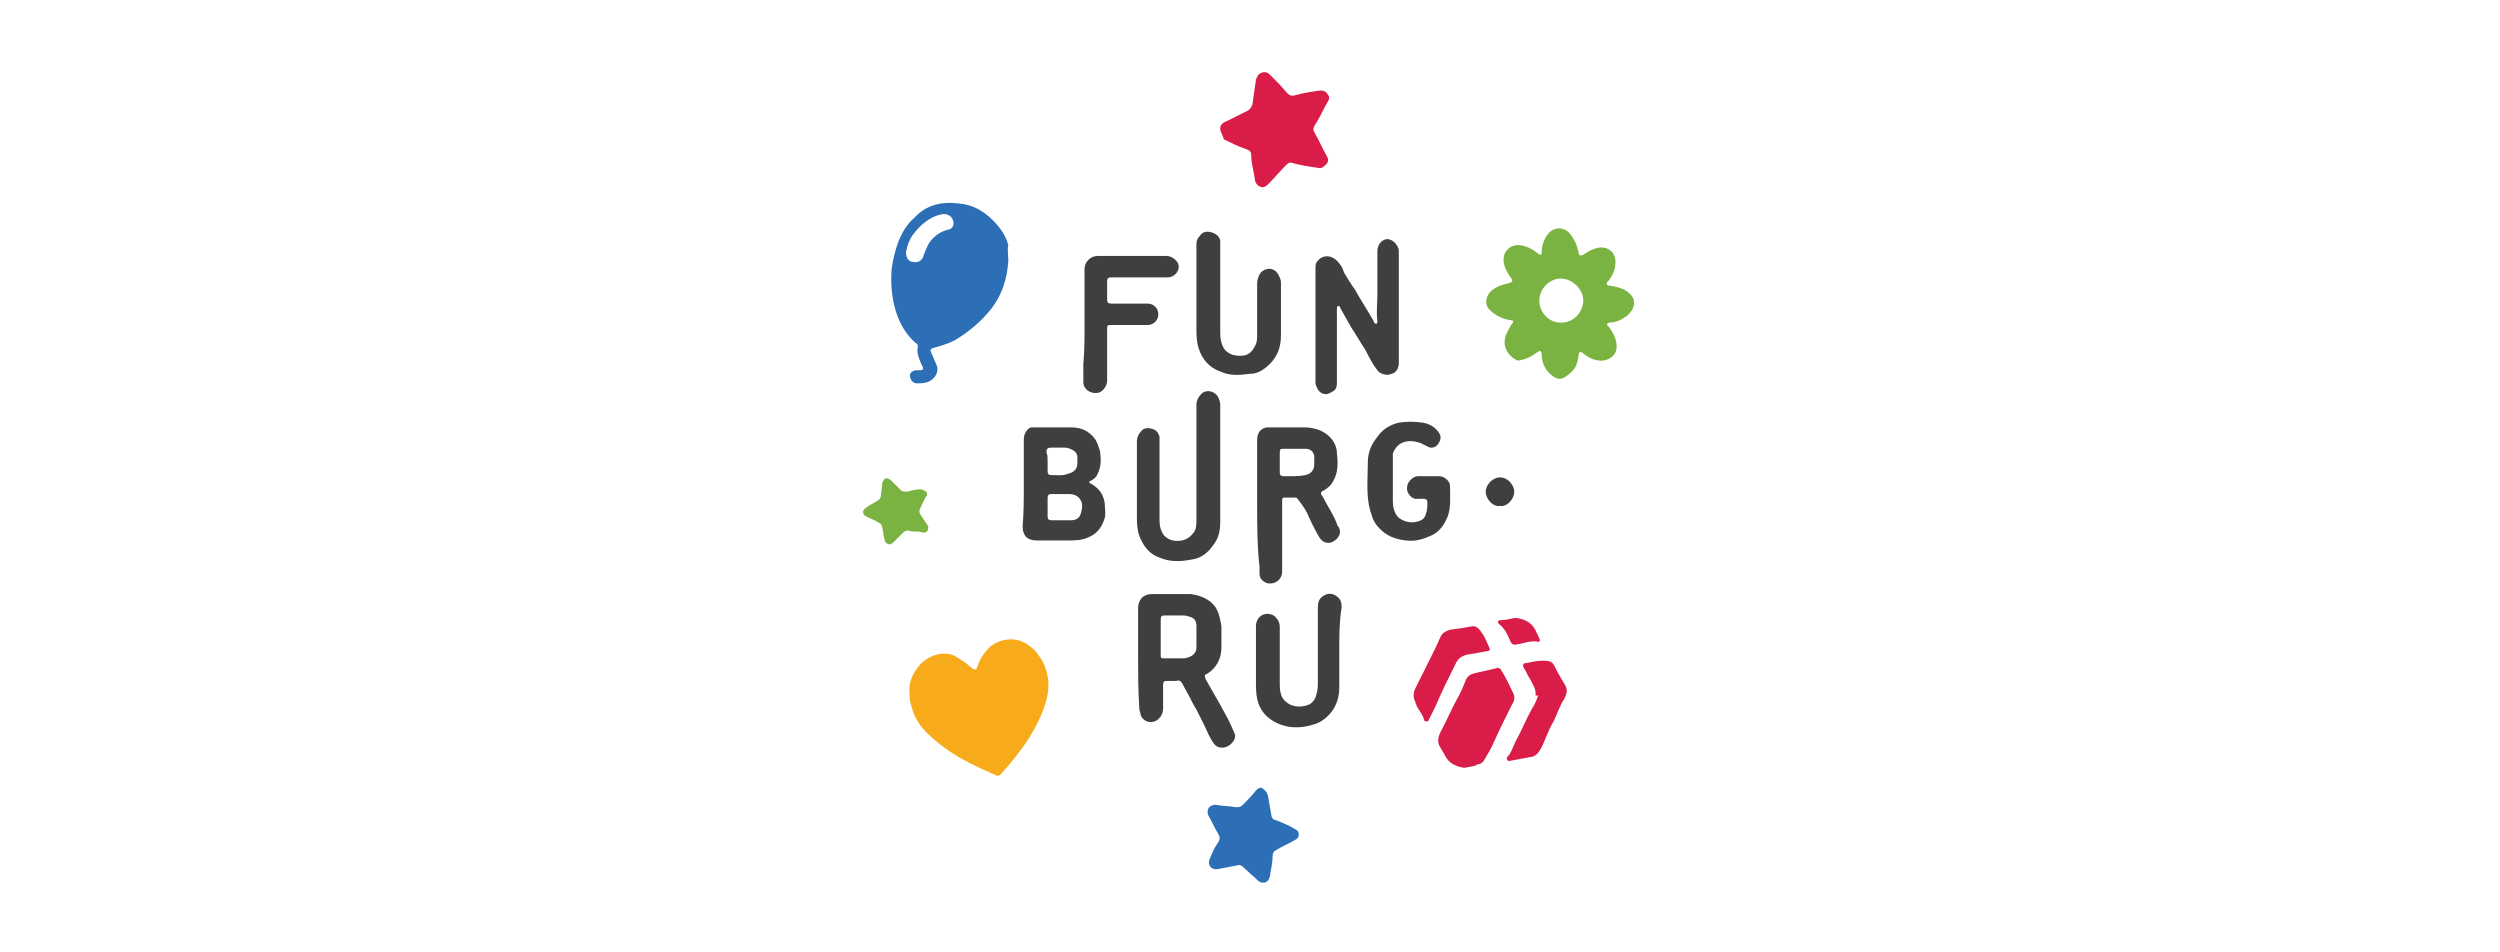 <svg xmlns="http://www.w3.org/2000/svg" width="210" height="80">
  <style>
    .st0{fill:#2c6fb6}.st2{fill:#7ab342}.st3{fill:#3f3f3f}.st4{fill:#da1c48}
  </style>
  <g id="Layer_1">
    <path class="st0" d="M84.7 21.9c-.1 1.5-.5 2.8-1.4 4-.8 1-1.7 1.8-2.8 2.5-.6.4-1.3.6-2 .8-.4.1-.4.2-.2.6.1.2.2.5.3.7.4.7-.1 1.4-.7 1.6-.3.1-.6.1-.9.1-.2 0-.3-.1-.4-.2-.3-.4-.2-.8.3-.9h.4c.2 0 .3-.1.2-.3-.1-.2-.2-.4-.3-.7-.1-.3-.2-.6-.1-.9 0-.2 0-.3-.2-.4-.8-.7-1.3-1.6-1.6-2.5-.4-1.2-.5-2.5-.4-3.7.1-.8.3-1.6.6-2.4.3-.7.7-1.4 1.3-1.9 1-1.1 2.3-1.4 3.8-1.2 1.1.1 2 .6 2.8 1.4.6.6 1.1 1.3 1.3 2.1-.1.2 0 .8 0 1.3zm-4.6-3.1c0-.6-.5-.9-1-.8-1 .2-1.8.9-2.4 1.7-.3.4-.5.9-.6 1.5 0 .4.2.8.6.8.4.1.8-.1.9-.6.2-.5.4-1.1.9-1.5.3-.3.7-.5 1.1-.6.3 0 .5-.3.5-.5z"/>
    <path d="M76.4 58.2c-.1-.9.3-1.7.9-2.4.7-.7 1.9-1.2 2.9-.7.5.3 1 .6 1.4 1 .3.2.4.2.5-.1.2-.6.5-1.1 1-1.6.3-.3.7-.5 1.1-.6.8-.2 1.5-.1 2.2.4.6.4.9.9 1.2 1.4.5 1 .6 2.1.3 3.2s-.8 2.1-1.4 3.1C85.8 63 85 64 84.1 65c-.2.2-.3.2-.5.1-.9-.4-1.8-.8-2.7-1.3-1.1-.6-2.2-1.4-3.1-2.3-.7-.7-1.1-1.5-1.3-2.4-.1-.3-.1-.6-.1-.9z" fill="#f7ab1a"/>
    <path class="st2" d="M126.4 28.6c0-.4.3-.9.6-1.4.1-.1.1-.1.1-.2s-.1-.1-.2-.1c-.7-.1-1.3-.4-1.8-.9-.4-.4-.3-1.1.1-1.5.4-.4 1-.6 1.5-.7.4-.1.4-.2.2-.5-.3-.4-.6-.9-.6-1.5 0-.8.7-1.3 1.4-1.2.6.1 1 .3 1.5.7.1.1.1.1.2.1s.1-.1.1-.2c0-.6.2-1.1.5-1.5.5-.7 1.5-.7 2 .1.3.4.5.9.6 1.4 0 .3.2.3.4.2.4-.3.8-.5 1.3-.6.8-.1 1.4.4 1.4 1.2 0 .6-.2 1.1-.6 1.6-.1.1-.2.2-.1.3 0 .1.2.1.3.1.5.1 1 .2 1.4.5.4.3.7.7.5 1.3-.1.3-.3.5-.5.7-.4.3-.9.6-1.5.6-.1 0-.1 0-.2.1 0 .1 0 .2.1.2.4.5.7 1.1.7 1.7 0 .7-.5 1.1-1.2 1.2-.6 0-1.1-.2-1.6-.6-.1-.1-.2-.2-.3-.1-.1 0-.1.2-.1.3-.1.7-.3 1.2-.9 1.6-.6.5-1 .4-1.6-.2-.4-.4-.6-1-.6-1.5 0-.1 0-.2-.1-.3-.1-.1-.2.1-.3.1-.5.4-1 .6-1.6.7-.7-.3-1.2-1-1.1-1.7zm4.7-1.5c1.1 0 1.8-.8 1.9-1.8 0-1.1-1-1.9-1.9-1.9-.9 0-1.8.8-1.8 1.9 0 .8.7 1.8 1.8 1.8z"/>
    <path class="st3" d="M95.6 55.2v-4.1c0-.7.4-1.2 1.2-1.2h3.2c.8.1 1.6.4 2.1 1.1.3.5.4 1 .5 1.6v1.8c0 .9-.4 1.7-1.2 2.2-.3.1-.2.2-.1.5l1.2 2.1c.2.4.4.7.6 1.1.2.4.4.8.6 1.3.2.4-.2.9-.6 1.1-.4.2-.9.1-1.1-.2-.4-.5-.6-1.1-.9-1.7l-.6-1.2c-.2-.3-.4-.7-.6-1.1-.2-.4-.4-.7-.6-1.1-.1-.2-.3-.3-.5-.2h-.7c-.3 0-.4 0-.4.4v1.9c0 .3-.1.6-.3.8-.5.6-1.4.4-1.6-.3 0-.2-.1-.3-.1-.5-.1-1.6-.1-3-.1-4.3zm1.9-1.7V55c0 .2 0 .3.2.3h1.8c.6-.1 1-.4 1-.9v-1.8c0-.5-.2-.7-.6-.8-.2-.1-.4-.1-.7-.1h-1.3c-.3 0-.4 0-.4.4v1.4zM105.6 42.4V37c0-.4.1-.8.5-1 .2-.1.3-.1.5-.1h2.9c.8 0 1.6.2 2.2.8.4.4.6.9.6 1.4.1.8.1 1.6-.3 2.3-.2.4-.5.6-.8.8-.3.1-.3.3-.1.5.4.8.9 1.5 1.2 2.3 0 .1 0 .1.1.2.5.7-.3 1.4-.8 1.4-.4 0-.6-.2-.8-.5-.4-.7-.7-1.3-1-2-.2-.4-.5-.8-.8-1.2-.1-.1-.1-.1-.2-.1h-.9c-.1 0-.2 0-.2.2v6c0 .7-.6 1.1-1.2 1-.4-.1-.7-.4-.7-.8v-.6c-.2-1.7-.2-3.4-.2-5.2zm1.9-3.6v.9c0 .2.1.3.3.3h.5c.5 0 .9 0 1.4-.1.4-.1.7-.4.7-.9v-.6c0-.4-.3-.7-.7-.7h-1.9c-.2 0-.3 0-.3.3v.8zM110.5 27.3v-4.7c0-.3 0-.5.2-.7.4-.5 1.1-.5 1.6 0 .3.3.5.6.6 1 .3.5.6 1 .9 1.4.5.9 1.1 1.8 1.6 2.7 0 .1.1.2.2.2s.1-.2.1-.2c-.1-.8 0-1.6 0-2.3v-3.6c0-.5.3-.9.7-1 .5-.1 1 .4 1.1.9v9.5c0 .4-.2.8-.6.9-.4.2-1 0-1.2-.3-.4-.5-.7-1.1-1-1.7-.4-.6-.8-1.3-1.2-1.9-.3-.5-.6-1.1-.9-1.6 0-.1-.1-.2-.2-.2s-.1.2-.1.3v6.2c0 .3-.1.6-.4.7-.5.4-1.1.2-1.3-.4-.1-.2-.1-.3-.1-.5v-4.7zM102.5 39.1v4.7c0 .7-.1 1.4-.6 2-.4.6-1 1.1-1.8 1.2-1 .2-1.9.2-2.8-.2-.8-.3-1.3-1-1.6-1.8-.2-.6-.2-1.1-.2-1.7v-6.2c0-.3.1-.6.3-.8.2-.3.5-.4.9-.3.4.1.6.3.7.7v7c0 .5.1.9.4 1.3.4.4.9.5 1.5.4.4-.1.7-.3 1-.7.2-.3.2-.7.2-1v-2.3V34c0-.4.2-.7.5-1 .5-.3 1-.1 1.3.3.1.2.2.5.2.7v5.1zM86 40.7v-3.8c0-.5.3-.9.6-1H90c.8 0 1.5.3 2 1 .2.3.3.7.4 1 .1.7.1 1.3-.2 1.9-.1.3-.4.5-.6.6-.1 0-.1.1-.1.1 0 .1.1.1.1.1.7.4 1.1.9 1.2 1.7 0 .4.1.8 0 1.2-.2.7-.6 1.3-1.3 1.6-.6.3-1.2.3-1.9.3h-2.5c-.8 0-1.2-.4-1.2-1.2.1-1.1.1-2.3.1-3.5zm2 1.9v.8c0 .2.1.3.3.3H90c.4 0 .7-.2.8-.6.1-.4.2-.8-.1-1.2-.2-.3-.6-.4-.9-.4h-1.5c-.2 0-.3.1-.3.3v.8zm0-3.9v.9c0 .2.1.3.2.3.5 0 1 .1 1.5-.1.4-.1.8-.3.8-.9v-.5c0-.3-.2-.5-.4-.6-.2-.1-.4-.2-.7-.2h-1.1c-.3 0-.4.1-.4.4.1.2.1.5.1.7z"/>
    <path class="st4" d="M102.5 10.8c0-.3.2-.5.5-.6l1.8-.9c.2-.1.3-.3.4-.5l.3-2.1c.1-.3.2-.5.5-.6.3-.1.5 0 .7.2.5.5 1 1 1.4 1.5.2.2.4.3.7.2.7-.2 1.4-.3 2.1-.4.3 0 .5.1.6.3.2.2.2.4 0 .7-.4.7-.7 1.4-1.1 2-.1.2-.1.3 0 .5.4.7.7 1.4 1.1 2.1.1.2.1.4-.1.6-.2.2-.4.4-.7.3-.7-.1-1.4-.2-2.1-.4-.3-.1-.4 0-.6.2-.5.5-.9 1-1.4 1.5-.2.2-.4.4-.7.3-.3-.1-.5-.4-.5-.7-.1-.7-.3-1.3-.3-2 0-.3-.2-.4-.5-.5-.6-.2-1.2-.5-1.8-.8-.1-.4-.3-.6-.3-.9z"/>
    <path class="st3" d="M100.5 24.4v-3.9c0-.3.1-.5.3-.7.2-.3.5-.4.9-.3.4.1.7.3.8.7V28c0 .5.1 1 .4 1.4.2.2.4.3.6.4.9.2 1.5.1 1.9-.7.2-.3.2-.7.2-1v-4.3c0-.3.1-.6.3-.9.5-.5 1.2-.4 1.5.2.1.2.2.4.2.6v4.5c0 1.1-.4 2-1.3 2.7-.4.3-.8.5-1.3.5-.8.1-1.7.2-2.5-.2-.9-.3-1.5-1-1.8-1.9-.2-.6-.2-1.2-.2-1.8v-3.1zM112.5 54.5v3.3c0 1.1-.5 2.1-1.4 2.7-.4.3-.9.4-1.3.5-1 .2-1.9.1-2.8-.4-.7-.4-1.2-1-1.4-1.9-.1-.5-.1-1-.1-1.6v-4.5c0-.5.3-.9.7-1 .3-.1.8 0 1 .3.2.2.3.5.3.7v4.8c0 .3 0 .6.1.9.1.4.4.7.8.9.5.2 1 .2 1.5 0 .3-.1.5-.4.6-.6.1-.3.2-.7.2-1.1V51c0-.4.1-.7.4-.9.4-.3.8-.3 1.2 0 .3.2.4.5.4.9-.2 1.2-.2 2.4-.2 3.5zM91.1 27.3v-4.7c0-.6.5-1.1 1.1-1.1H98c.5 0 1 .5 1 .8.1.5-.4 1-.9 1h-4.8c-.2 0-.3.1-.3.3v1.6c0 .2.1.3.3.3h3.1c.5 0 .9.4.9.9s-.4.9-.9.9h-3c-.4 0-.4 0-.4.4V32c0 .5-.5 1-.8 1-.6.1-1.2-.3-1.2-.9v-1.5c.1-1.1.1-2.2.1-3.3zM117 40.7v1.4c0 .5.1.9.4 1.3.2.2.4.3.7.4.3.1.7.1 1 0 .4-.1.6-.3.7-.7.1-.3.1-.6.1-.9 0-.2-.1-.3-.3-.3h-.5c-.5.1-1-.5-.9-1 0-.4.5-.9.9-.9h1.8c.4 0 .9.4.9.8 0 .9.1 1.8-.2 2.6-.3.7-.7 1.3-1.4 1.6-.7.3-1.3.5-2.1.4-.9-.1-1.7-.4-2.3-1.1-.3-.3-.5-.7-.6-1.1-.5-1.4-.3-2.9-.3-4.4 0-.8.3-1.5.8-2.1.4-.6 1-1 1.8-1.2.7-.1 1.3-.1 2 0 .6.1 1.1.4 1.4.9.2.3.1.6-.1.9-.2.3-.6.4-.9.2l-.6-.3c-.9-.3-1.9-.2-2.3.9v2.6z"/>
    <path class="st4" d="M123 64.5c-.7-.1-1.3-.4-1.6-1-.1-.2-.3-.5-.4-.7-.3-.4-.2-.9 0-1.3.5-.9.9-1.9 1.4-2.8.3-.5.5-1 .7-1.5.1-.3.3-.5.6-.6.7-.2 1.4-.3 2.1-.5.1 0 .3.1.3.2.4.6.7 1.3 1 1.9.2.4.1.7-.1 1-.5 1-1 2-1.5 3.1-.2.5-.5 1-.8 1.5-.1.2-.3.4-.6.4-.2.2-.7.2-1.1.3z"/>
    <path class="st0" d="M102.1 67.6c.5.1 1.1.1 1.7.2.3 0 .4 0 .6-.2.4-.4.8-.8 1.1-1.2.1-.1.3-.3.5-.2.2.1.4.3.5.6.1.6.2 1.1.3 1.7 0 .2.2.4.4.4.5.2 1 .4 1.5.7.2.1.4.2.4.5s-.2.4-.4.5c-.5.3-1 .5-1.5.8-.2.1-.3.3-.3.5 0 .5-.1 1-.2 1.5 0 .1 0 .2-.1.4-.1.3-.5.5-.9.2-.4-.4-.8-.7-1.2-1.1-.2-.2-.4-.3-.6-.2-.5.1-1.1.2-1.6.3-.5.1-.9-.3-.7-.8.2-.5.4-1 .7-1.4.2-.3.2-.5 0-.8-.3-.5-.5-1-.8-1.5-.2-.5.1-.9.6-.9z"/>
    <path class="st4" d="M129 58.3c0-.5-.3-.9-.5-1.3-.2-.3-.3-.6-.5-.9-.1-.2-.1-.4.2-.4.5-.1.9-.2 1.4-.2.4 0 .8 0 1 .5.3.6.6 1.1.9 1.6.2.4.1.7-.1 1.1-.4.6-.6 1.3-.9 1.9-.5.8-.7 1.7-1.2 2.5-.2.3-.5.5-.8.5-.5.1-1.1.2-1.6.3-.1 0-.2.1-.3-.1-.1-.1 0-.2.1-.3.3-.4.4-.8.6-1.2.5-.9.9-1.9 1.4-2.8.2-.3.4-.7.5-1.1-.3.1-.2 0-.2-.1zM123.7 52.6c.4 0 .6.3.8.6.3.4.4.8.6 1.2.1.2 0 .3-.2.3-.6.1-1.1.2-1.7.3-.4.1-.7.3-.9.7-.6 1.2-1.2 2.4-1.7 3.6l-.6 1.2c0 .1-.1.1-.2.1s-.2-.1-.2-.2c-.1-.4-.4-.7-.6-1.1 0-.1-.1-.2-.1-.3-.2-.4-.2-.8 0-1.2l1.2-2.4c.3-.6.6-1.2.9-1.9.2-.4.5-.5.8-.6.8-.1 1.4-.2 1.9-.3z"/>
    <path class="st2" d="M77.4 44.7c-.3-.1-.6 0-1-.1-.2-.1-.4 0-.6.2l-.7.7c-.1.1-.3.3-.5.2-.2-.1-.3-.2-.3-.4-.1-.3-.1-.7-.2-1 0-.2-.1-.3-.3-.4-.3-.2-.6-.3-1-.5-.2-.1-.3-.2-.3-.4s.2-.3.3-.4c.3-.2.7-.4 1-.6.1-.1.2-.2.2-.4 0-.3.1-.6.1-.9 0-.1 0-.2.1-.3.1-.3.4-.3.7 0l.8.8c.1.1.3.1.5.1.4-.1.7-.2 1.1-.2.2 0 .3.1.5.2.1.1.1.3 0 .4-.2.3-.3.6-.5 1-.1.2-.1.3 0 .5l.6.9c.1.1.1.3 0 .5-.1.1-.2.2-.5.1z"/>
    <path class="st4" d="M127.3 51.9c.9.1 1.5.5 1.8 1.3.1.1.1.3.2.4.1.2 0 .4-.1.3-.6-.1-1.1.1-1.6.2s-.6.1-.8-.4c-.2-.5-.5-1-.9-1.3-.1-.1-.1-.3.1-.3.4 0 .8-.1 1.3-.2z"/>
    <path class="st3" d="M126 42.5c-.6.1-1.2-.6-1.2-1.2s.6-1.2 1.2-1.2c.7 0 1.2.7 1.2 1.2 0 .6-.6 1.3-1.2 1.2z"/>
  </g>
</svg>
